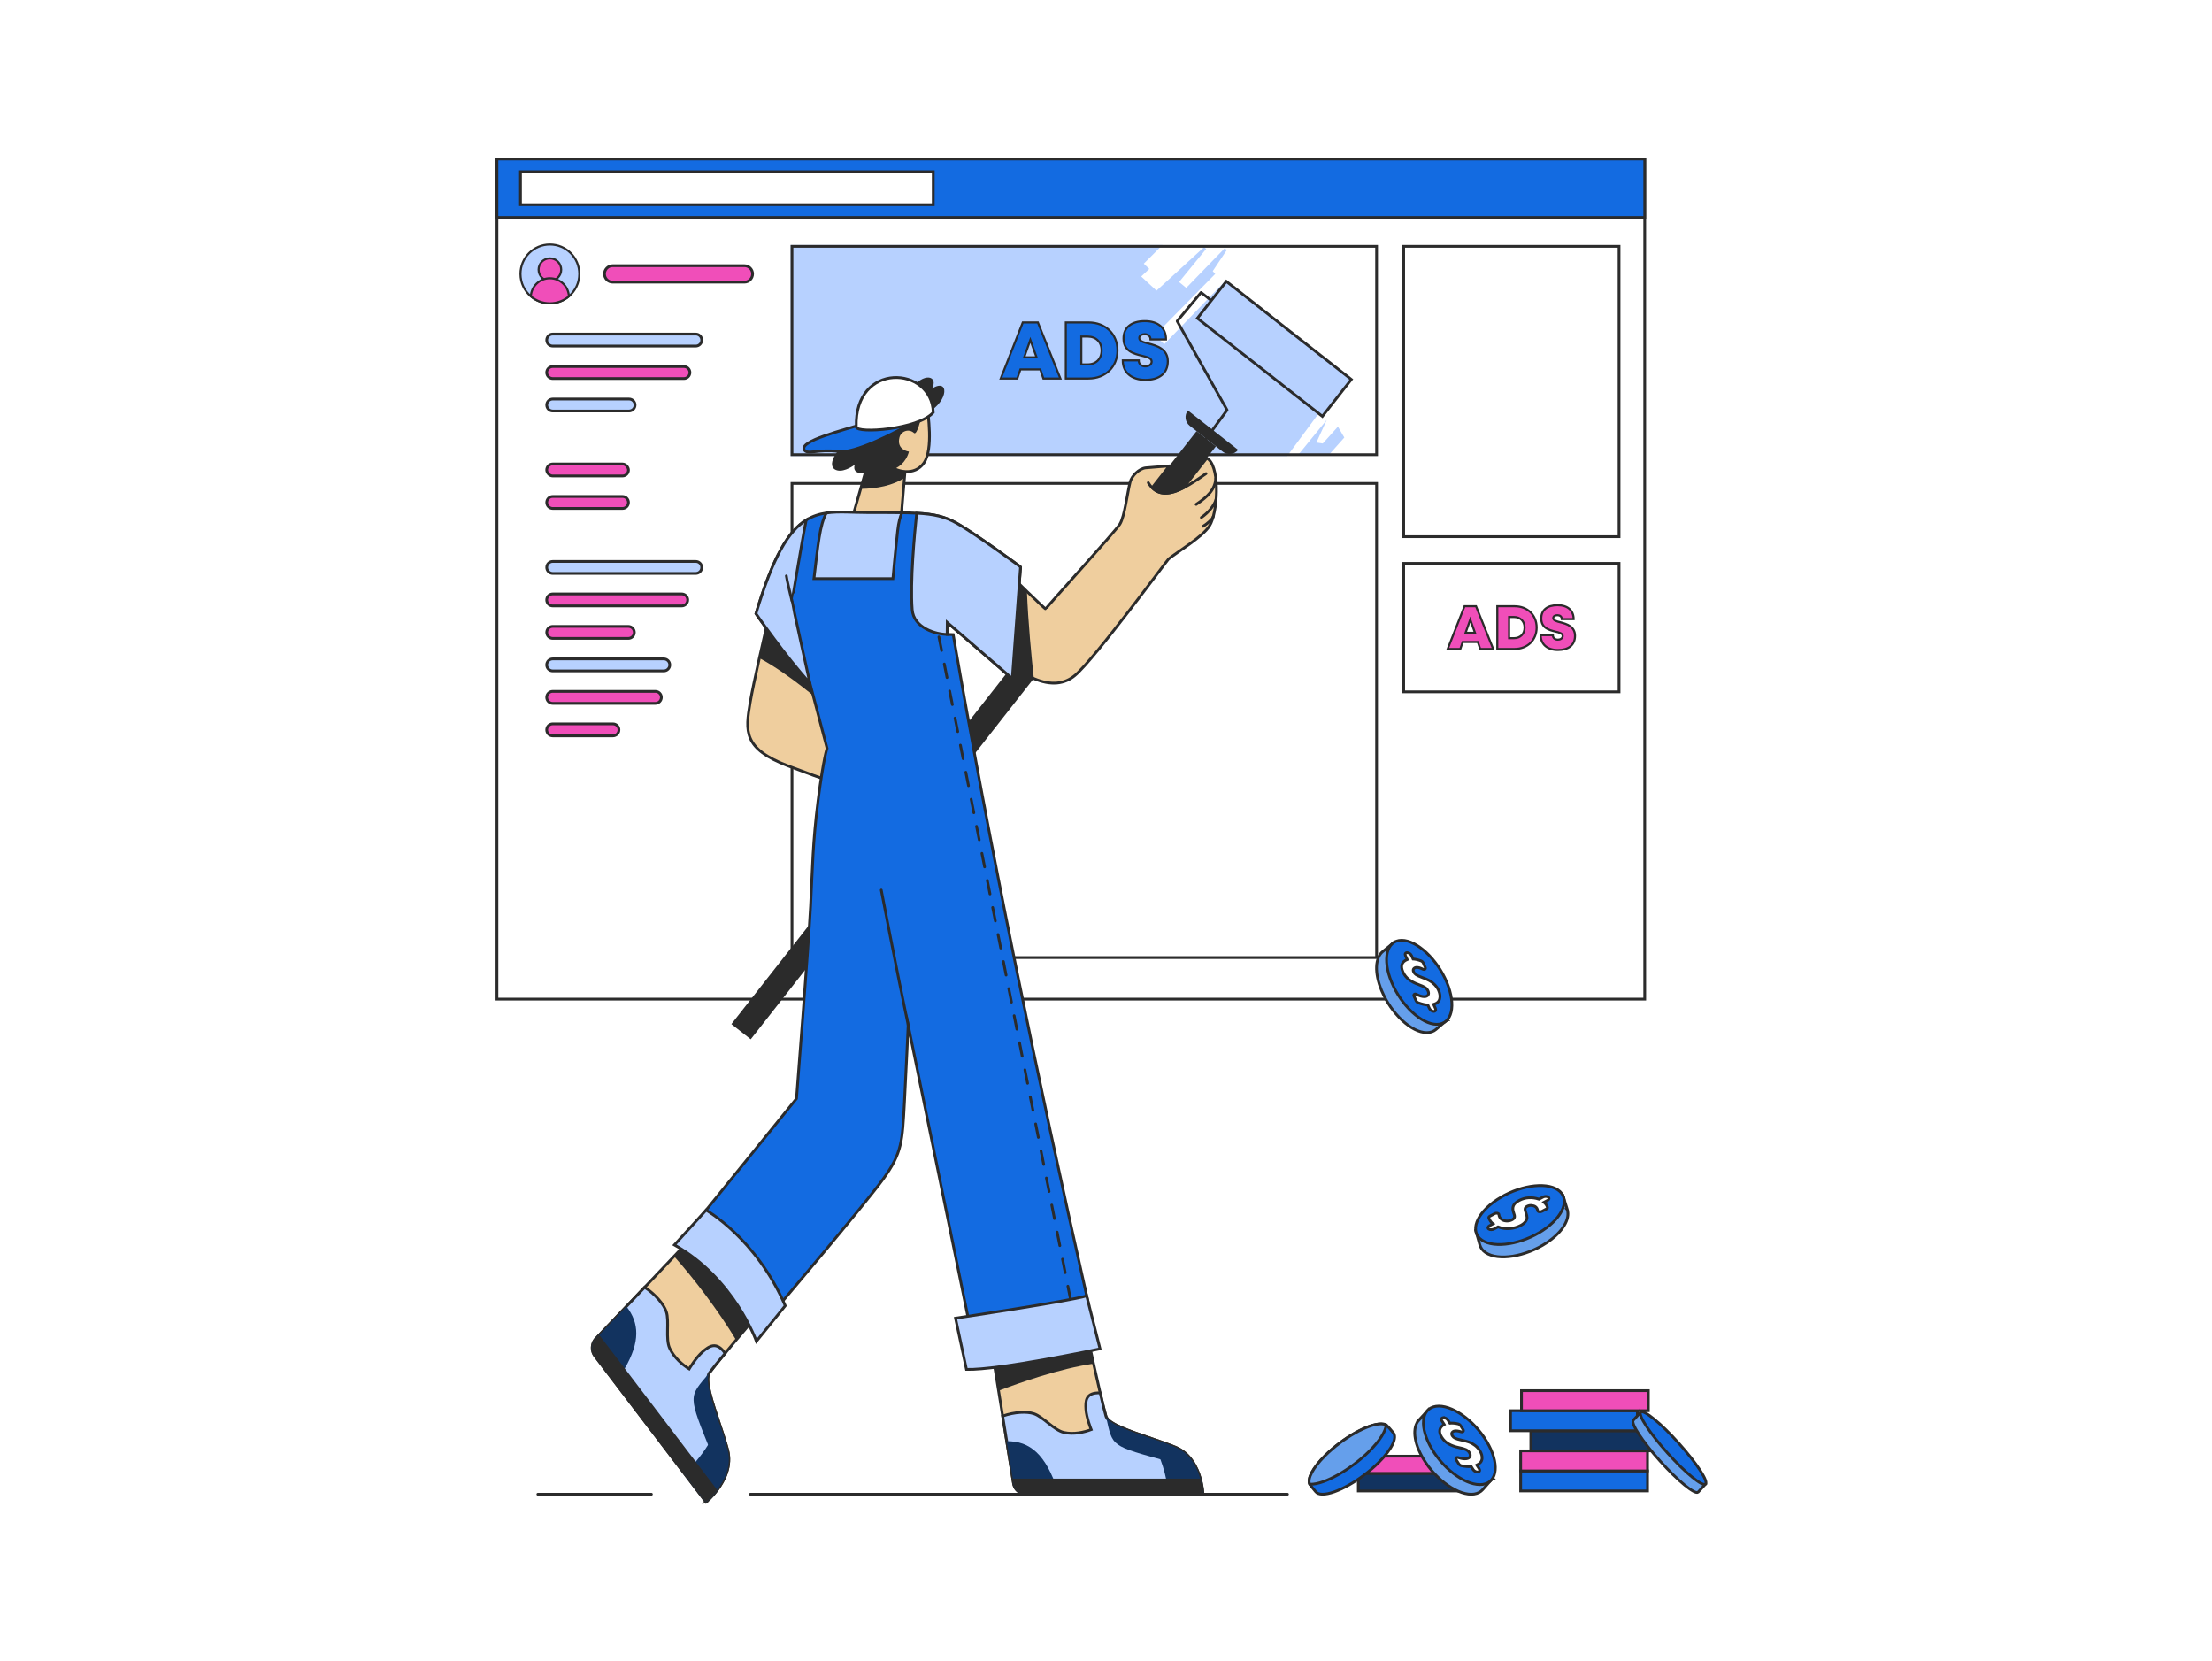 <?xml version="1.0" encoding="UTF-8"?>
<svg id="Layer_1" data-name="Layer 1" xmlns="http://www.w3.org/2000/svg" viewBox="0 0 804.64 604.11">
  <defs>
    <style>
      .cls-1 {
        fill: #efce9e;
      }

      .cls-1, .cls-2, .cls-3, .cls-4, .cls-5, .cls-6, .cls-7, .cls-8, .cls-9, .cls-10, .cls-11 {
        stroke: #2b2b2b;
      }

      .cls-1, .cls-2, .cls-3, .cls-4, .cls-5, .cls-6, .cls-7, .cls-8, .cls-9, .cls-10, .cls-11, .cls-12 {
        stroke-miterlimit: 10;
      }

      .cls-13, .cls-6, .cls-11, .cls-12 {
        fill: #b7d1ff;
      }

      .cls-13, .cls-14, .cls-15, .cls-16, .cls-17, .cls-18 {
        stroke-width: 0px;
      }

      .cls-2, .cls-14 {
        fill: none;
      }

      .cls-3, .cls-4 {
        fill: #f04eb9;
      }

      .cls-4, .cls-6, .cls-10 {
        stroke-width: .75px;
      }

      .cls-5, .cls-10 {
        fill: #136be1;
      }

      .cls-7, .cls-17 {
        fill: #fff;
      }

      .cls-8 {
        fill: #659feb;
      }

      .cls-9, .cls-18 {
        fill: #12335f;
      }

      .cls-15 {
        fill: #2b2b2b;
      }

      .cls-16 {
        fill: #0b0e20;
      }

      .cls-12 {
        stroke: #b7d1ff;
      }
    </style>
  </defs>
  <rect class="cls-17" width="804.64" height="604.11"/>
  <rect class="cls-5" x="553.15" y="534.98" width="46.15" height="7.29"/>
  <rect class="cls-3" x="553.15" y="527.69" width="46.15" height="7.29"/>
  <rect class="cls-9" x="556.85" y="520.39" width="46.15" height="7.29"/>
  <rect class="cls-5" x="549.47" y="513.09" width="46.15" height="7.29"/>
  <rect class="cls-3" x="553.45" y="505.8" width="46.15" height="7.29"/>
  <path class="cls-8" d="M596.85,513.61l-2.7,2.93c-1.11,1,3.25,7.68,9.76,14.9,6.5,7.23,12.68,12.27,13.79,11.27l2.7-2.93-23.55-26.18Z"/>
  <rect class="cls-3" x="494.1" y="529.62" width="38.31" height="6.33"/>
  <rect class="cls-9" x="494.1" y="535.95" width="38.31" height="6.33"/>
  <path class="cls-8" d="M542.99,537.64l-2.44-2.64c-.41-2.2-1.37-4.68-2.92-7.25-3.92-6.53-10.3-11.56-15.49-12.61l-2.38-2.57-3.6,3.92h.01c-2.46,2.62-2.01,8.14,1.61,14.16,4.71,7.84,12.97,13.55,18.45,12.75,1.34-.2,2.38-.77,3.13-1.62h0s3.62-4.14,3.62-4.14Z"/>
  <path class="cls-5" d="M540.78,524.24c4.71,7.84,4.08,14.85-1.4,15.65-5.48.8-13.74-4.9-18.45-12.75-4.71-7.84-4.08-14.85,1.4-15.65,5.48-.8,13.74,4.9,18.45,12.75Z"/>
  <path class="cls-8" d="M570.1,439.94h.02s-1.56-5.09-1.56-5.09l-3.26,1.3c-5.14-1.29-13.06.51-19.4,4.72-2.5,1.66-4.43,3.48-5.75,5.29l-3.34,1.33,1.49,5.3h0c.31,1.09,1.01,2.06,2.13,2.81,4.6,3.08,14.51,1.48,22.14-3.57,5.86-3.88,8.65-8.67,7.54-12.08Z"/>
  <path class="cls-5" d="M544.55,436.34c-7.62,5.05-10.07,11.65-5.47,14.73,4.6,3.08,14.51,1.48,22.14-3.57,7.62-5.05,10.07-11.65,5.47-14.73-4.6-3.08-14.51-1.48-22.14,3.57Z"/>
  <path class="cls-1" d="M258.03,499.34c-1.75,2.46,1.03,10.59,3.72,18.65.82,2.45,1.63,4.88,2.3,7.15.22.74.43,1.47.61,2.16,1.55,5.83-1.12,11.1-3.76,14.61-2.04,2.73-4.06,4.37-4.06,4.37l-40.39-53.05c-.59-.77-.92-1.67-.99-2.58-.11-1.37.34-2.77,1.34-3.82l1.2-1.26,9.88-10.39,6.63-6.98,10.69-11.26,4.75-5,26.7,24.96s-4.35,5.1-8.88,10.5c-1.35,1.62-2.73,3.27-4.01,4.81-2.67,3.24-4.93,6.02-5.73,7.13Z"/>
  <path class="cls-11" d="M256.84,546.28l-40.39-53.05c-.59-.78-.92-1.67-.99-2.59-.11-1.36.34-2.76,1.34-3.81l1.2-1.27,9.88-10.39,6.63-6.98c4.06,2.71,6.96,6.25,7.85,8.85,1.2,3.53-.37,9.87,1.24,13.33,1.61,3.46,4.7,6.02,7.09,7.52,0,0,2.52-4.2,4.93-6.27,2.25-1.92,4.97-4,8.14.59-2.68,3.24-4.93,6.01-5.73,7.13-1.76,2.46,1.03,10.59,3.72,18.65.82,2.44,1.63,4.88,2.3,7.15.22.73.42,1.47.61,2.16,1.55,5.83-1.13,11.1-3.77,14.61-2.04,2.72-4.06,4.37-4.06,4.37Z"/>
  <path class="cls-18" d="M224.65,501.83s-4.49-5.43-9.19-11.18c-.11-1.36.34-2.76,1.34-3.81l1.2-1.27,9.88-10.39c4.7,6.03,5.03,12.83-.62,22.55-.75,1.31-1.63,2.68-2.61,4.1Z"/>
  <path class="cls-18" d="M264.05,525.14l-5.06,3.85c-8.92-22.04-8.57-20.57-.96-29.65-2.29,3.2,3.12,16.03,6.02,25.8Z"/>
  <path class="cls-18" d="M256.84,546.28l-7.96-10.46c1.54-1.34,2.92-2.73,4.19-4.2,3.36-3.85,5.96-8.2,8.69-13.63.82,2.44,1.63,4.88,2.3,7.15.22.73.42,1.47.61,2.16,1.55,5.83-1.13,11.1-3.77,14.61-2.04,2.72-4.06,4.37-4.06,4.37Z"/>
  <path class="cls-15" d="M256.84,546.28l-40.39-53.05c-.59-.78-.92-1.67-.99-2.59-.11-1.36.34-2.76,1.34-3.81l1.2-1.27,42.89,56.34c-2.04,2.72-4.06,4.37-4.06,4.37Z"/>
  <path class="cls-15" d="M276.65,476.9s-4.35,5.1-8.88,10.5c-6.38-10.6-15.46-22.55-22.57-30.46l4.75-5,26.7,24.96Z"/>
  <path class="cls-1" d="M437.59,543.47h-64.21c-.93,0-1.81-.27-2.55-.75-1.12-.7-1.93-1.87-2.15-3.26l-2.47-15.28-1.48-9.15-1.49-9.2-1.96-12.12,34.71-5.9s.78,3.58,1.8,8.17c.74,3.33,1.62,7.21,2.41,10.64.91,3.93,1.72,7.28,2.12,8.55.86,2.78,8.72,5.39,16.47,8.03,2.34.8,4.68,1.6,6.81,2.41.69.26,1.37.53,2.01.79,9.53,3.92,9.98,17.07,9.98,17.07Z"/>
  <path class="cls-11" d="M437.59,543.47h-64.21c-.93,0-1.81-.27-2.55-.75-1.12-.7-1.93-1.87-2.15-3.26l-.27-1.65-2.2-13.63-1.48-9.15c4.45-1.53,8.85-1.69,11.36-.85,3.41,1.14,7.35,6.04,10.94,6.83,3.59.79,7.36-.09,9.9-1.05,0,0-1.75-4.38-1.93-7.44-.16-2.85-.17-6.14,5.2-5.9.91,3.93,1.72,7.28,2.12,8.55.86,2.78,8.72,5.39,16.47,8.03,2.34.8,4.68,1.6,6.81,2.41.69.26,1.37.53,2.01.79,5.37,2.21,7.86,7.35,9.01,11.41.89,3.15.97,5.66.97,5.66Z"/>
  <path class="cls-18" d="M425.6,525.61v6.11c-22.08-6.01-20.76-5.42-23.28-16.55,1.12,3.62,14.11,6.96,23.28,10.44Z"/>
  <path class="cls-18" d="M384.76,542.2s-6.78.27-13.93.52c-1.12-.7-1.93-1.87-2.15-3.26l-2.47-15.28c8.35-.09,14.19,4.69,18.55,18.02Z"/>
  <path class="cls-18" d="M437.59,543.47h-12.66c-.48-7.15-2.6-13.02-6.14-20.27,2.34.8,4.68,1.6,6.81,2.41.69.26,1.37.53,2.01.79,9.53,3.92,9.98,17.07,9.98,17.07Z"/>
  <path class="cls-15" d="M437.59,543.47h-64.21c-.93,0-1.81-.27-2.55-.75-1.12-.7-1.93-1.87-2.15-3.26l-.27-1.65h68.21c.89,3.15.97,5.66.97,5.66Z"/>
  <path class="cls-15" d="M397.79,495.98c-12.26,1.76-27.1,7.01-34.55,9.85l-1.96-12.12,34.71-5.9s.78,3.58,1.8,8.17Z"/>
  <rect class="cls-7" x="180.77" y="57.83" width="417.52" height="305.56"/>
  <polygon class="cls-12" points="483.33 144.58 467.98 165.37 288.09 165.37 288.09 89.59 421.67 89.59 415.35 95.91 417.33 97.8 414.4 100.56 420.69 106.39 438.36 90.22 428.2 102.63 431.55 105.38 445.85 90.65 440.51 98.66 441.37 99.61 419.32 122.01 423.54 125.86 445.32 103.29 483.33 144.58"/>
  <path class="cls-15" d="M337.56,150.03c7.68-4.25,7.68-12.72,1.43-8.67,2.54-4.38-2.71-6.62-8.12.71l6.7,7.96Z"/>
  <rect class="cls-7" x="288.09" y="175.82" width="212.66" height="172.46"/>
  <polygon class="cls-1" points="329.32 170.1 329.01 173.81 327.48 192.02 309.72 189.49 313.06 177.8 316.17 166.92 325.2 165.37 329.32 170.1"/>
  <path class="cls-15" d="M329.32,170.1l-.31,3.71c-4.14,2.71-9.91,3.95-15.95,3.99l3.11-10.88,9.03-1.55,4.12,4.73Z"/>
  <path class="cls-1" d="M307.13,239.81l-2.47,45.1s-2.47-.43-17.97-6.34c-16.38-6.26-15.59-12.6-13.82-23.02.62-3.69,1.99-10.08,3.36-16.2,1.84-8.25,3.68-16.01,3.68-16.01l21.79,13.18,5.43,3.29Z"/>
  <path class="cls-15" d="M301.7,236.52c-.77,7.63-1.95,19.47-1.95,19.65-.25,0-12.26-10.81-23.52-16.82,1.84-8.25,3.68-16.01,3.68-16.01l21.79,13.18Z"/>
  <path class="cls-5" d="M395.99,474.44l-43.26,7.63-22.37-109.25s-.63,14.38-1.37,28.38c-.76,14-.88,18.12-7.63,27.5-6.75,9.37-38.75,47-38.75,47l-27.62-33.26,34.74-42.87s4.38-55.75,5.13-70,.75-23,2.75-38.63c2-15.62,3.25-18.74,3.25-18.74l-6.25-23.75s0-.01,0-.02c-8.75-9.5-19.61-25.23-19.61-25.23,6.23-20.88,11.87-30.08,18.27-34.05,2.33-1.45,4.75-2.2,7.35-2.57,4.57-.67,9.66-.14,15.62-.14,4.66,0,8.54-.01,11.83.04,1.99.03,3.77.08,5.38.17,6.4.34,10.23,1.24,14.42,3.57,7,3.9,23.37,15.98,23.37,15.98l-3,40.62-23.66-20.44s-.04,4.11-.04,4.36c.54,0,2.2.08,2.2.08,13.34,77.21,30.12,158.89,49.26,243.62Z"/>
  <path class="cls-11" d="M328.06,186.48c-.62,1.46-1.2,3.55-1.53,6.55-1.01,9.14-1.72,17.42-1.72,17.42h-28.73c1.48-12.27,2.13-19.75,4.53-23.87,4.57-.67,9.66-.14,15.62-.14,4.66,0,8.54-.01,11.83.04Z"/>
  <path class="cls-15" d="M389.44,473.22c-.23,0-.44-.16-.49-.4l-.98-4.92c-.05-.27.12-.53.39-.59.26-.06.53.12.59.39l.98,4.92c.05.27-.12.53-.39.59-.03,0-.07,0-.1,0ZM387.48,463.39c-.23,0-.44-.17-.49-.4l-.98-4.92c-.05-.27.12-.53.39-.59.26-.06.53.12.59.39l.98,4.92c.05.27-.12.53-.39.59-.03,0-.07,0-.1,0ZM385.53,453.55c-.23,0-.44-.17-.49-.4l-.98-4.92c-.05-.27.12-.53.39-.59.27-.05.53.12.59.39l.98,4.92c.05.27-.12.53-.39.59-.03,0-.07,0-.1,0ZM383.57,443.71c-.23,0-.44-.16-.49-.4l-.98-4.92c-.05-.27.12-.53.39-.59.27-.06.54.12.59.39l.98,4.92c.05.27-.12.53-.39.59-.03,0-.07,0-.1,0ZM381.62,433.87c-.23,0-.44-.17-.49-.4l-.98-4.92c-.05-.27.12-.53.39-.59.26-.06.53.12.59.39l.98,4.92c.05.27-.12.53-.39.59-.03,0-.07,0-.1,0ZM379.66,424.03c-.23,0-.44-.16-.49-.4l-.98-4.92c-.05-.27.12-.53.39-.59.27-.05.53.12.59.39l.98,4.92c.05.27-.12.53-.39.59-.03,0-.07,0-.1,0ZM377.71,414.19c-.23,0-.44-.17-.49-.4l-.98-4.92c-.05-.27.12-.53.39-.59.27-.06.53.12.59.39l.98,4.92c.05.27-.12.53-.39.59-.03,0-.07,0-.1,0ZM375.75,404.35c-.23,0-.44-.17-.49-.4l-.98-4.92c-.05-.27.12-.53.39-.59.26-.05.54.12.59.39l.98,4.92c.05.27-.12.53-.39.59-.03,0-.07,0-.1,0ZM373.8,394.51c-.23,0-.44-.17-.49-.4l-.98-4.92c-.05-.27.12-.53.39-.59.27-.06.53.12.59.39l.98,4.92c.05.27-.12.53-.39.59-.03,0-.07,0-.1,0ZM371.84,384.67c-.23,0-.44-.17-.49-.4l-.98-4.92c-.05-.27.12-.53.39-.59.27-.06.53.12.59.39l.98,4.92c.05.27-.12.53-.39.59-.03,0-.07,0-.1,0ZM369.89,374.83c-.23,0-.44-.17-.49-.4l-.98-4.92c-.05-.27.12-.53.39-.59.27-.05.53.12.59.39l.98,4.92c.05.27-.12.53-.39.59-.03,0-.07,0-.1,0ZM367.94,364.99c-.23,0-.44-.17-.49-.4l-.98-4.92c-.05-.27.12-.53.39-.59.26-.06.53.12.59.39l.98,4.92c.05.27-.12.53-.39.59-.03,0-.07,0-.1,0ZM365.98,355.15c-.23,0-.44-.17-.49-.4l-.98-4.92c-.05-.27.12-.53.39-.59.27-.06.53.12.59.39l.98,4.92c.05.27-.12.53-.39.59-.03,0-.07,0-.1,0ZM364.03,345.32c-.23,0-.44-.16-.49-.4l-.98-4.92c-.05-.27.12-.53.39-.59.27-.05.53.12.59.39l.98,4.92c.05.27-.12.53-.39.59-.03,0-.07,0-.1,0ZM362.07,335.48c-.23,0-.44-.17-.49-.4l-.98-4.92c-.05-.27.12-.53.39-.59.26-.06.54.12.59.39l.98,4.92c.05.27-.12.53-.39.59-.03,0-.07,0-.1,0ZM360.12,325.64c-.23,0-.44-.17-.49-.4l-.98-4.92c-.05-.27.12-.53.39-.59.27-.05.53.12.59.39l.98,4.92c.05.27-.12.53-.39.59-.03,0-.07,0-.1,0ZM358.16,315.8c-.23,0-.44-.16-.49-.4l-.98-4.92c-.05-.27.12-.53.39-.59.27-.06.54.12.59.39l.98,4.92c.05.27-.12.53-.39.59-.03,0-.07,0-.1,0ZM356.21,305.96c-.23,0-.44-.17-.49-.4l-.98-4.92c-.05-.27.12-.53.39-.59.26-.06.54.12.59.39l.98,4.92c.05.27-.12.53-.39.59-.03,0-.07,0-.1,0ZM354.25,296.12c-.23,0-.44-.16-.49-.4l-.98-4.92c-.05-.27.12-.53.39-.59.26-.05.53.12.59.39l.98,4.92c.05.27-.12.53-.39.59-.03,0-.07,0-.1,0ZM352.3,286.28c-.23,0-.44-.16-.49-.4l-.98-4.92c-.05-.27.12-.53.39-.59.27-.06.53.12.59.39l.98,4.92c.05.27-.12.53-.39.59-.03,0-.07,0-.1,0ZM350.34,276.44c-.23,0-.44-.16-.49-.4l-.98-4.92c-.05-.27.12-.53.39-.59.27-.05.53.12.59.39l.98,4.92c.05.27-.12.53-.39.59-.03,0-.07,0-.1,0ZM348.39,266.6c-.23,0-.44-.16-.49-.4l-.98-4.92c-.05-.27.12-.53.39-.59.28-.06.53.12.59.39l.98,4.92c.05.27-.12.53-.39.59-.03,0-.07,0-.1,0ZM346.43,256.76c-.23,0-.44-.16-.49-.4l-.98-4.92c-.05-.27.12-.53.39-.59.27-.06.53.12.59.39l.98,4.92c.05.27-.12.53-.39.59-.03,0-.07,0-.1,0ZM344.48,246.92c-.23,0-.44-.16-.49-.4l-.98-4.92c-.05-.27.12-.53.39-.59.27-.05.53.12.59.39l.98,4.92c.05.27-.12.53-.39.59-.03,0-.07,0-.1,0ZM342.52,237.08c-.23,0-.44-.16-.49-.4l-.98-4.92c-.05-.27.12-.53.39-.59.26-.06.54.12.59.39l.98,4.92c.05.27-.12.53-.39.59-.03,0-.07,0-.1,0Z"/>
  <path class="cls-11" d="M294.6,248.43c-8.75-9.5-19.61-25.23-19.61-25.23,6.23-20.88,11.87-30.08,18.27-34.05-1.97,9.93-5.08,29.43-5.17,29.43,0,.38,6.32,28.96,6.51,29.85Z"/>
  <path class="cls-11" d="M395.28,471.32l4.87,19.26s-36.8,7.81-48.59,7.49l-3.98-18.64s41.4-6.17,47.7-8.1Z"/>
  <path class="cls-11" d="M285.64,474.91l-10.49,12.93s-8.13-22.95-29.82-35.05l11.52-12.65s18.24,10.27,28.79,34.77Z"/>
  <rect class="cls-5" x="180.77" y="57.83" width="417.52" height="21.25"/>
  <path class="cls-1" d="M439.96,191.28c-2.55,4.07-11.7,9.42-14.89,12.04-.61.51-26.85,36.31-34.04,42.33-3.68,3.08-8.57,3.86-14.97,1.13h0c-2.38-1.03-4.97-2.53-7.78-4.59-1.39-1.01-2.83-2.16-4.33-3.45l3.09-30s3.23,3.18,6.52,6.37c3.39,3.29,6.85,6.59,6.85,6.36,0-.44,25.17-28.01,26.94-30.81,1.77-2.81,2.75-11.55,3.75-15.36.58-2.23,3.28-4.91,5.69-5.15,1.63-.16,5.23-.45,8.57-.71l-6.24,7.96c2.97,2.99,7,2.25,11.31.08l8.53-10.87c.27.13.53.31.78.55,4.1,3.9,3.2,19.39.23,24.12Z"/>
  <path class="cls-15" d="M428.2,174.48c-.1,0-.21-.03-.29-.1-.22-.16-.27-.48-.11-.7l17.97-24.57-18-32.08c-.1-.18-.08-.41.05-.57l8.7-10.4c.17-.21.48-.24.69-.07l32.31,25.42c.22.17.25.49.08.7-.17.22-.48.25-.7.08l-31.92-25.12-8.17,9.77,17.99,32.06c.1.17.08.38-.03.54l-18.16,24.83c-.1.13-.25.21-.4.21Z"/>
  <g>
    <path class="cls-15" d="M266.05,372.47l28.41-36.2c-.3,4.42-.69,9.97-1.13,15.93l-20.24,25.8-7.04-5.53Z"/>
    <path class="cls-15" d="M376.05,246.77l-21.55,27.46c-.73-3.93-1.44-7.85-2.15-11.75l13.74-17.51,2.18-2.78c.1.07.2.14.29.21,2.7,1.95,5.19,3.39,7.49,4.37Z"/>
    <path class="cls-15" d="M442.3,162.34l-3.35,4.27-8.53,10.87c-4.31,2.17-8.34,2.91-11.31-.08l6.24-7.96,9.91-12.63,7.04,5.53Z"/>
  </g>
  <path class="cls-15" d="M435.1,183.95c-.16,0-.32-.08-.42-.22-.15-.23-.09-.54.14-.69,4.17-2.78,6.64-5.16,6.94-9.09.02-.28.27-.49.54-.46.28.02.48.26.46.54-.32,4.32-3.06,6.97-7.38,9.85-.08.06-.18.08-.28.08Z"/>
  <path class="cls-15" d="M437,188.73c-.16,0-.31-.07-.41-.21-.16-.23-.1-.54.12-.7,2.59-1.8,4.52-4.18,5.18-6.38.08-.26.36-.41.62-.34.26.08.42.36.34.62-.72,2.4-2.8,4.99-5.57,6.91-.09.06-.19.09-.29.09Z"/>
  <path class="cls-15" d="M437.65,191.91c-.17,0-.33-.08-.42-.24-.15-.23-.07-.54.16-.69,1.48-.92,3.28-2.5,3.46-3.23.07-.27.33-.43.61-.36.27.07.43.34.36.61-.34,1.36-3,3.27-3.91,3.84-.08.05-.17.08-.26.08Z"/>
  <path class="cls-15" d="M444.79,164.29l-12.01-9.42c-1.73-1.36-2.03-3.86-.68-5.59h0l18.28,14.34h0c-1.36,1.73-3.86,2.03-5.59.68Z"/>
  <path class="cls-15" d="M376.06,246.78h0c-2.38-1.03-4.97-2.53-7.78-4.59-1.39-1.01-2.83-2.16-4.33-3.45l3.09-30s3.23,3.18,6.52,6.37c.43,11.17,1.63,23.58,2.51,31.67Z"/>
  <path class="cls-11" d="M371.23,206.2l-3,40.62-23.66-20.44s-.04,4.11-.04,4.36c-4.08-.01-12.19-2.32-12.71-9.06-.78-10.15.82-27.4,1.62-35.03,6.4.34,10.23,1.24,14.42,3.57,7,3.9,23.37,15.98,23.37,15.98Z"/>
  <path class="cls-15" d="M330.36,373.32c-.23,0-.44-.16-.49-.4-4.12-19.55-9.73-48.8-9.79-49.1-.05-.27.13-.53.4-.59.27-.05.53.12.58.4.06.29,5.66,29.54,9.78,49.08.06.27-.12.54-.39.59-.04,0-.07.01-.1.01Z"/>
  <path class="cls-8" d="M526.54,370.86l-2.04-2.96c-.09-2.24-.68-4.83-1.84-7.6-2.93-7.03-8.52-12.93-13.5-14.72l-1.99-2.89-4.13,3.36h0c-2.82,2.23-3.16,7.76-.45,14.25,3.52,8.44,10.87,15.28,16.41,15.28,1.35,0,2.47-.41,3.34-1.15h0s4.18-3.57,4.18-3.57Z"/>
  <path class="cls-5" d="M526.29,357.28c3.52,8.44,1.89,15.28-3.65,15.28s-12.89-6.84-16.41-15.28-1.89-15.28,3.65-15.28,12.89,6.84,16.41,15.28Z"/>
  <path class="cls-5" d="M506.78,521.08s-2.14-2.61-2.56-2.83c-.44-.22-1.02-.35-1.74-.36-4.81-.07-13.96,5.08-20.42,11.49-4.52,4.48-6.52,8.4-5.67,10.38,0,0,.01.04.02.05.12.26,2.18,2.73,2.18,2.73.46.58,1.26.91,2.44.92,4.82.07,13.96-5.08,20.42-11.49,4.96-4.93,6.89-9.16,5.33-10.89Z"/>
  <rect class="cls-7" x="510.6" y="89.59" width="78.35" height="105.61"/>
  <rect class="cls-7" x="510.6" y="204.9" width="78.35" height="46.73"/>
  <path class="cls-4" d="M532.73,220.49l-6.11,15.54h4.59l.86-2.52h5.51l.86,2.52h4.72l-6.24-15.54h-4.19ZM533.12,230.16l1.7-4.82,1.72,4.82h-3.42Z"/>
  <path class="cls-4" d="M550.95,220.49h-6.29v15.54h6.29c4.69,0,8.02-3.25,8.02-7.78s-3.32-7.76-8.02-7.76ZM550.74,232.11h-1.79v-7.7h1.79c2.3,0,3.84,1.53,3.84,3.84s-1.53,3.86-3.84,3.86Z"/>
  <path class="cls-4" d="M567.65,226.35c-1.46-.37-2.64-.66-2.64-1.54,0-.73.73-1.06,1.5-1.06.89,0,1.62.46,1.62,1.44h4.29c0-3.16-2.14-5.08-5.86-5.08s-5.91,1.75-5.91,4.81c0,3.54,2.87,4.23,5.11,4.79,1.48.36,2.69.64,2.69,1.62,0,.85-.86,1.33-1.75,1.33-.98,0-1.83-.54-1.83-1.65h-4.42c0,3.39,2.46,5.4,6.26,5.4s6.22-1.76,6.22-5.16-2.99-4.31-5.28-4.9Z"/>
  <g>
    <path class="cls-10" d="M372.05,117.27l-8.01,20.4h6.02l1.13-3.31h7.23l1.12,3.31h6.19l-8.19-20.4h-5.49ZM372.56,129.96l2.24-6.32,2.26,6.32h-4.49Z"/>
    <path class="cls-10" d="M395.96,117.27h-8.26v20.4h8.26c6.16,0,10.53-4.26,10.53-10.22s-4.35-10.18-10.53-10.18ZM395.69,132.52h-2.35v-10.11h2.35c3.02,0,5.03,2.01,5.03,5.04s-2.01,5.07-5.03,5.07Z"/>
    <path class="cls-10" d="M417.88,124.97c-1.92-.48-3.46-.87-3.46-2.03,0-.95.96-1.39,1.96-1.39,1.16,0,2.13.61,2.13,1.9h5.64c0-4.15-2.8-6.66-7.7-6.66s-7.76,2.3-7.76,6.32c0,4.64,3.76,5.55,6.71,6.28,1.94.47,3.53.84,3.53,2.12,0,1.11-1.12,1.74-2.3,1.74-1.28,0-2.41-.71-2.41-2.17h-5.8c0,4.45,3.23,7.09,8.22,7.09s8.16-2.31,8.16-6.77-3.93-5.66-6.93-6.44Z"/>
  </g>
  <rect class="cls-11" x="455.02" y="97.98" width="17.05" height="57.79" transform="translate(77.59 413.24) rotate(-51.88)"/>
  <path class="cls-14" d="M481.01,151.91c-.11,0-.22-.03-.31-.11l-45.47-35.67c-.1-.08-.17-.2-.19-.33-.02-.13.02-.26.1-.37l10.53-13.42c.17-.22.49-.25.7-.09.22.17.25.48.08.7l-10.22,13.02,45.07,35.36c.22.17.25.48.08.7-.1.13-.25.19-.39.19Z"/>
  <rect class="cls-7" x="189.33" y="62.47" width="150.15" height="11.96"/>
  <path class="cls-6" d="M210.73,99.62c0,3.27-1.47,6.2-3.78,8.16-1.87,1.58-4.28,2.54-6.92,2.54s-5.06-.96-6.93-2.54c-2.31-1.97-3.77-4.89-3.77-8.16,0-5.91,4.79-10.7,10.7-10.7s10.7,4.79,10.7,10.7Z"/>
  <g>
    <circle class="cls-4" cx="200.03" cy="98.07" r="4.11"/>
    <path class="cls-4" d="M200.03,101.2c-3.71,0-6.75,2.91-6.93,6.58,1.87,1.58,4.28,2.54,6.93,2.54s5.05-.96,6.92-2.54c-.18-3.67-3.21-6.58-6.92-6.58Z"/>
  </g>
  <path class="cls-3" d="M270.77,102.61h-47.9c-1.65,0-2.99-1.34-2.99-2.99h0c0-1.65,1.34-2.99,2.99-2.99h47.9c1.65,0,2.99,1.34,2.99,2.99h0c0,1.65-1.34,2.99-2.99,2.99Z"/>
  <path class="cls-11" d="M253.09,125.86h-52.03c-1.21,0-2.18-.98-2.18-2.18h0c0-1.21.98-2.18,2.18-2.18h52.03c1.21,0,2.18.98,2.18,2.18h0c0,1.21-.98,2.18-2.18,2.18Z"/>
  <path class="cls-3" d="M248.78,137.67h-47.73c-1.21,0-2.18-.98-2.18-2.18h0c0-1.21.98-2.18,2.18-2.18h47.73c1.21,0,2.18.98,2.18,2.18h0c0,1.21-.98,2.18-2.18,2.18Z"/>
  <path class="cls-11" d="M228.83,149.49h-27.77c-1.21,0-2.18-.98-2.18-2.18h0c0-1.21.98-2.18,2.18-2.18h27.77c1.21,0,2.18.98,2.18,2.18h0c0,1.21-.98,2.18-2.18,2.18Z"/>
  <rect class="cls-3" x="198.87" y="168.75" width="29.74" height="4.36" rx="2.18" ry="2.18"/>
  <path class="cls-3" d="M226.43,184.93h-25.37c-1.21,0-2.18-.98-2.18-2.18h0c0-1.21.98-2.18,2.18-2.18h25.37c1.21,0,2.18.98,2.18,2.18h0c0,1.21-.98,2.18-2.18,2.18Z"/>
  <path class="cls-11" d="M253.09,208.56h-52.03c-1.21,0-2.18-.98-2.18-2.18h0c0-1.21.98-2.18,2.18-2.18h52.03c1.21,0,2.18.98,2.18,2.18h0c0,1.21-.98,2.18-2.18,2.18Z"/>
  <path class="cls-3" d="M247.98,220.38h-46.93c-1.21,0-2.18-.98-2.18-2.18h0c0-1.21.98-2.18,2.18-2.18h46.93c1.21,0,2.18.98,2.18,2.18h0c0,1.21-.98,2.18-2.18,2.18Z"/>
  <path class="cls-3" d="M228.56,232.19h-27.5c-1.21,0-2.18-.98-2.18-2.18h0c0-1.21.98-2.18,2.18-2.18h27.5c1.21,0,2.18.98,2.18,2.18h0c0,1.21-.98,2.18-2.18,2.18Z"/>
  <path class="cls-11" d="M241.46,244.01h-40.41c-1.21,0-2.18-.98-2.18-2.18h0c0-1.21.98-2.18,2.18-2.18h40.41c1.21,0,2.18.98,2.18,2.18h0c0,1.21-.98,2.18-2.18,2.18Z"/>
  <path class="cls-3" d="M238.4,255.82h-37.35c-1.21,0-2.18-.98-2.18-2.18h0c0-1.21.98-2.18,2.18-2.18h37.35c1.21,0,2.18.98,2.18,2.18h0c0,1.21-.98,2.18-2.18,2.18Z"/>
  <path class="cls-3" d="M222.97,267.64h-21.92c-1.21,0-2.18-.98-2.18-2.18h0c0-1.21.98-2.18,2.18-2.18h21.92c1.21,0,2.18.98,2.18,2.18h0c0,1.21-.98,2.18-2.18,2.18Z"/>
  <path class="cls-8" d="M504.22,518.26c-.14,2.25-2.25,5.7-6.13,9.56-6.76,6.71-16.33,12.09-21.37,12.02-.11,0-.21-.01-.31-.02-.91-1.96,1.09-5.91,5.65-10.43,6.46-6.41,15.61-11.56,20.42-11.49.72.01,1.3.13,1.74.36Z"/>
  <polygon class="cls-13" points="489.01 159.14 483.45 165.37 472.29 165.37 482.64 152.68 478.85 160.95 481.17 161.3 486.69 155.18 489.01 159.14"/>
  <path class="cls-15" d="M423.91,179.88c-.54,0-1.07-.05-1.59-.16-2.04-.43-3.74-1.74-5.05-3.9-.14-.24-.07-.54.17-.69.24-.14.54-.07.69.17,1.17,1.94,2.61,3.06,4.4,3.44,4.33.9,9.99-2.75,15.89-6.9.23-.16.54-.11.7.12.16.23.1.54-.12.7-5.42,3.82-10.66,7.22-15.08,7.22Z"/>
  <path class="cls-15" d="M236.96,543.97h-41.31c-.28,0-.5-.22-.5-.5s.22-.5.5-.5h41.31c.28,0,.5.22.5.5s-.22.5-.5.5Z"/>
  <path class="cls-15" d="M468.33,543.97h-195.38c-.28,0-.5-.22-.5-.5s.22-.5.5-.5h195.38c.28,0,.5.22.5.5s-.22.5-.5.5Z"/>
  <path class="cls-7" d="M511.87,346.48h0c.61,0,1.32.49,1.59,1.1l.56,1.23c.88.05,1.86.28,2.92.69.34.13.64.42.78.73l.71,1.58c.28.61-.23,1-.89.67-.84-.41-1.56-.62-2.17-.62-.46,0-.83.15-1.09.44s-.28.69-.04,1.21c.17.38.46.71.86.99.4.28,1.18.64,2.34,1.07,1.04.38,1.89.75,2.54,1.1.65.35,1.28.84,1.89,1.46.61.62,1.08,1.3,1.42,2.05.52,1.15.66,2.21.41,3.15-.25.95-.99,1.61-2.2,1.98l.65,1.44c.27.61,0,1.1-.6,1.1h0c-.61,0-1.32-.49-1.59-1.1l-.56-1.23c-.92-.02-2.08-.29-3.47-.79-.34-.13-.67-.42-.81-.73l-.76-1.67c-.28-.62.24-1.01.91-.67,1.08.55,2.02.82,2.82.82.66,0,1.12-.2,1.38-.59.26-.39.25-.89-.02-1.49-.23-.51-.6-.93-1.11-1.26-.51-.33-1.29-.68-2.36-1.06-1.39-.5-2.55-1.11-3.48-1.83-.93-.71-1.65-1.61-2.15-2.72-.5-1.1-.62-2.02-.36-2.78.26-.76.89-1.34,1.9-1.76l-.64-1.4c-.27-.61,0-1.1.6-1.1Z"/>
  <path class="cls-7" d="M524.94,515.64h0c.6-.09,1.38.3,1.74.85l.73,1.14c.88-.08,1.88,0,2.99.26.35.08.7.32.88.61l.94,1.46c.36.57-.08,1.02-.79.8-.89-.29-1.63-.38-2.23-.3-.46.07-.8.26-1.01.59-.22.33-.17.73.13,1.2.23.35.56.64,1,.85.43.22,1.26.47,2.47.72,1.09.23,1.98.47,2.67.72.69.26,1.38.65,2.08,1.17.69.52,1.26,1.13,1.7,1.82.69,1.07.97,2.09.86,3.06-.11.97-.74,1.73-1.89,2.28l.85,1.33c.36.56.17,1.08-.43,1.17h0c-.6.09-1.38-.3-1.74-.85l-.73-1.14c-.91.11-2.1.02-3.55-.28-.36-.07-.72-.32-.91-.61l-.99-1.55c-.37-.58.09-1.03.81-.79,1.15.38,2.12.52,2.91.4.65-.1,1.08-.36,1.28-.78.2-.43.12-.92-.24-1.48-.3-.47-.73-.83-1.28-1.08-.55-.25-1.38-.48-2.49-.71-1.45-.3-2.68-.73-3.7-1.31-1.02-.57-1.86-1.36-2.52-2.38-.65-1.01-.9-1.91-.76-2.7.15-.79.69-1.46,1.62-2.01l-.83-1.3c-.36-.56-.17-1.08.43-1.17Z"/>
  <path class="cls-7" d="M563.2,435.42h0c.45.33.32.87-.3,1.2l-1.25.67c.59.5,1,1.1,1.24,1.8.07.22-.09.48-.4.64l-1.6.85c-.62.33-1.52.17-1.57-.29-.07-.58-.32-1.03-.78-1.37-.34-.25-.81-.41-1.4-.47s-1.14.05-1.66.33c-.39.21-.62.46-.69.76-.09.3,0,.83.29,1.6.26.68.39,1.26.39,1.71,0,.46-.19.95-.57,1.46-.38.52-.95.98-1.71,1.38-1.17.63-2.49,1.01-3.96,1.15-1.47.14-2.91-.07-4.31-.62l-1.46.78c-.61.33-1.48.33-1.93,0h0c-.45-.33-.32-.87.3-1.2l1.25-.67c-.66-.51-1.16-1.22-1.51-2.13-.09-.23.07-.49.39-.66l1.7-.91c.63-.34,1.54-.17,1.58.3.07.75.4,1.35.99,1.78.49.36,1.1.55,1.82.58.73.03,1.39-.12,2-.45.52-.28.81-.6.87-.97.06-.37-.04-.91-.32-1.6-.35-.91-.39-1.72-.11-2.44.26-.72.96-1.38,2.08-1.98,1.11-.6,2.28-.93,3.49-1.01,1.21-.08,2.48.09,3.78.52l1.42-.76c.61-.33,1.48-.33,1.93,0Z"/>
  <path class="cls-5" d="M610.64,524.88c6.5,7.23,10.87,13.9,9.76,14.9-1.11,1-7.29-4.04-13.79-11.27-6.5-7.23-10.87-13.9-9.76-14.9,1.11-1,7.29,4.04,13.79,11.27Z"/>
  <rect class="cls-2" x="288.09" y="89.59" width="212.66" height="75.78"/>
  <path class="cls-15" d="M288.09,219.08c-.23,0-.43-.15-.49-.38-.2-.82-1.97-8.05-2.05-9.2-.02-.28.19-.51.47-.53.3-.02.51.19.53.47.06.9,1.48,6.82,2.02,9.02.07.27-.1.54-.37.6-.04.01-.08.01-.12.01Z"/>
  <path class="cls-16" d="M332,160.63c-.2,0-.39-.13-.45-.34-.16-.5-.64-.65-.84-.69-.45-.1-.93.02-1.15.29-.18.21-.48.22-.68.04-.2-.18-.21-.5-.04-.71.46-.54,1.27-.77,2.06-.6.76.16,1.33.66,1.55,1.36.08.26-.05.55-.3.63-.05.02-.1.03-.15.03Z"/>
  <path class="cls-1" d="M337.31,147.59c.18,2.86,2.31,15.65-1.23,20.78-3.39,4.91-10.12,3.33-13.34.43,0,0,1.56-22.12,14.57-21.22Z"/>
  <path class="cls-15" d="M309.23,160.71c-4.55,1.69-9.35,9.21-4.65,10.38,2.76.68,6.33-2.05,6.33-2.05-1.19,3.88,4.22,4.35,10.09-.54-2.5,4.25,7.56,3.74,9.64-4.25,0,0-4.64-.57-3.44-5.19.57-2.2,3.36-3.31,5.29-1.56,1.08.98,2.6-5.58,2.6-5.58,0,0-7.07-3.35-13.04-2.39s-12.83,11.18-12.83,11.18Z"/>
  <path class="cls-5" d="M334.63,152.18c-9.49,5.7-23.95,12.78-29.58,12.04-7.53-.99-11.61,1.41-12.55-.72-1.4-3.18,13.43-6.85,23.22-9.8l18.91-1.52Z"/>
  <path class="cls-7" d="M339.48,150.01c-.52-17-28.77-18.55-28,5.28.08,2.5,22.52.94,28-5.28Z"/>
</svg>